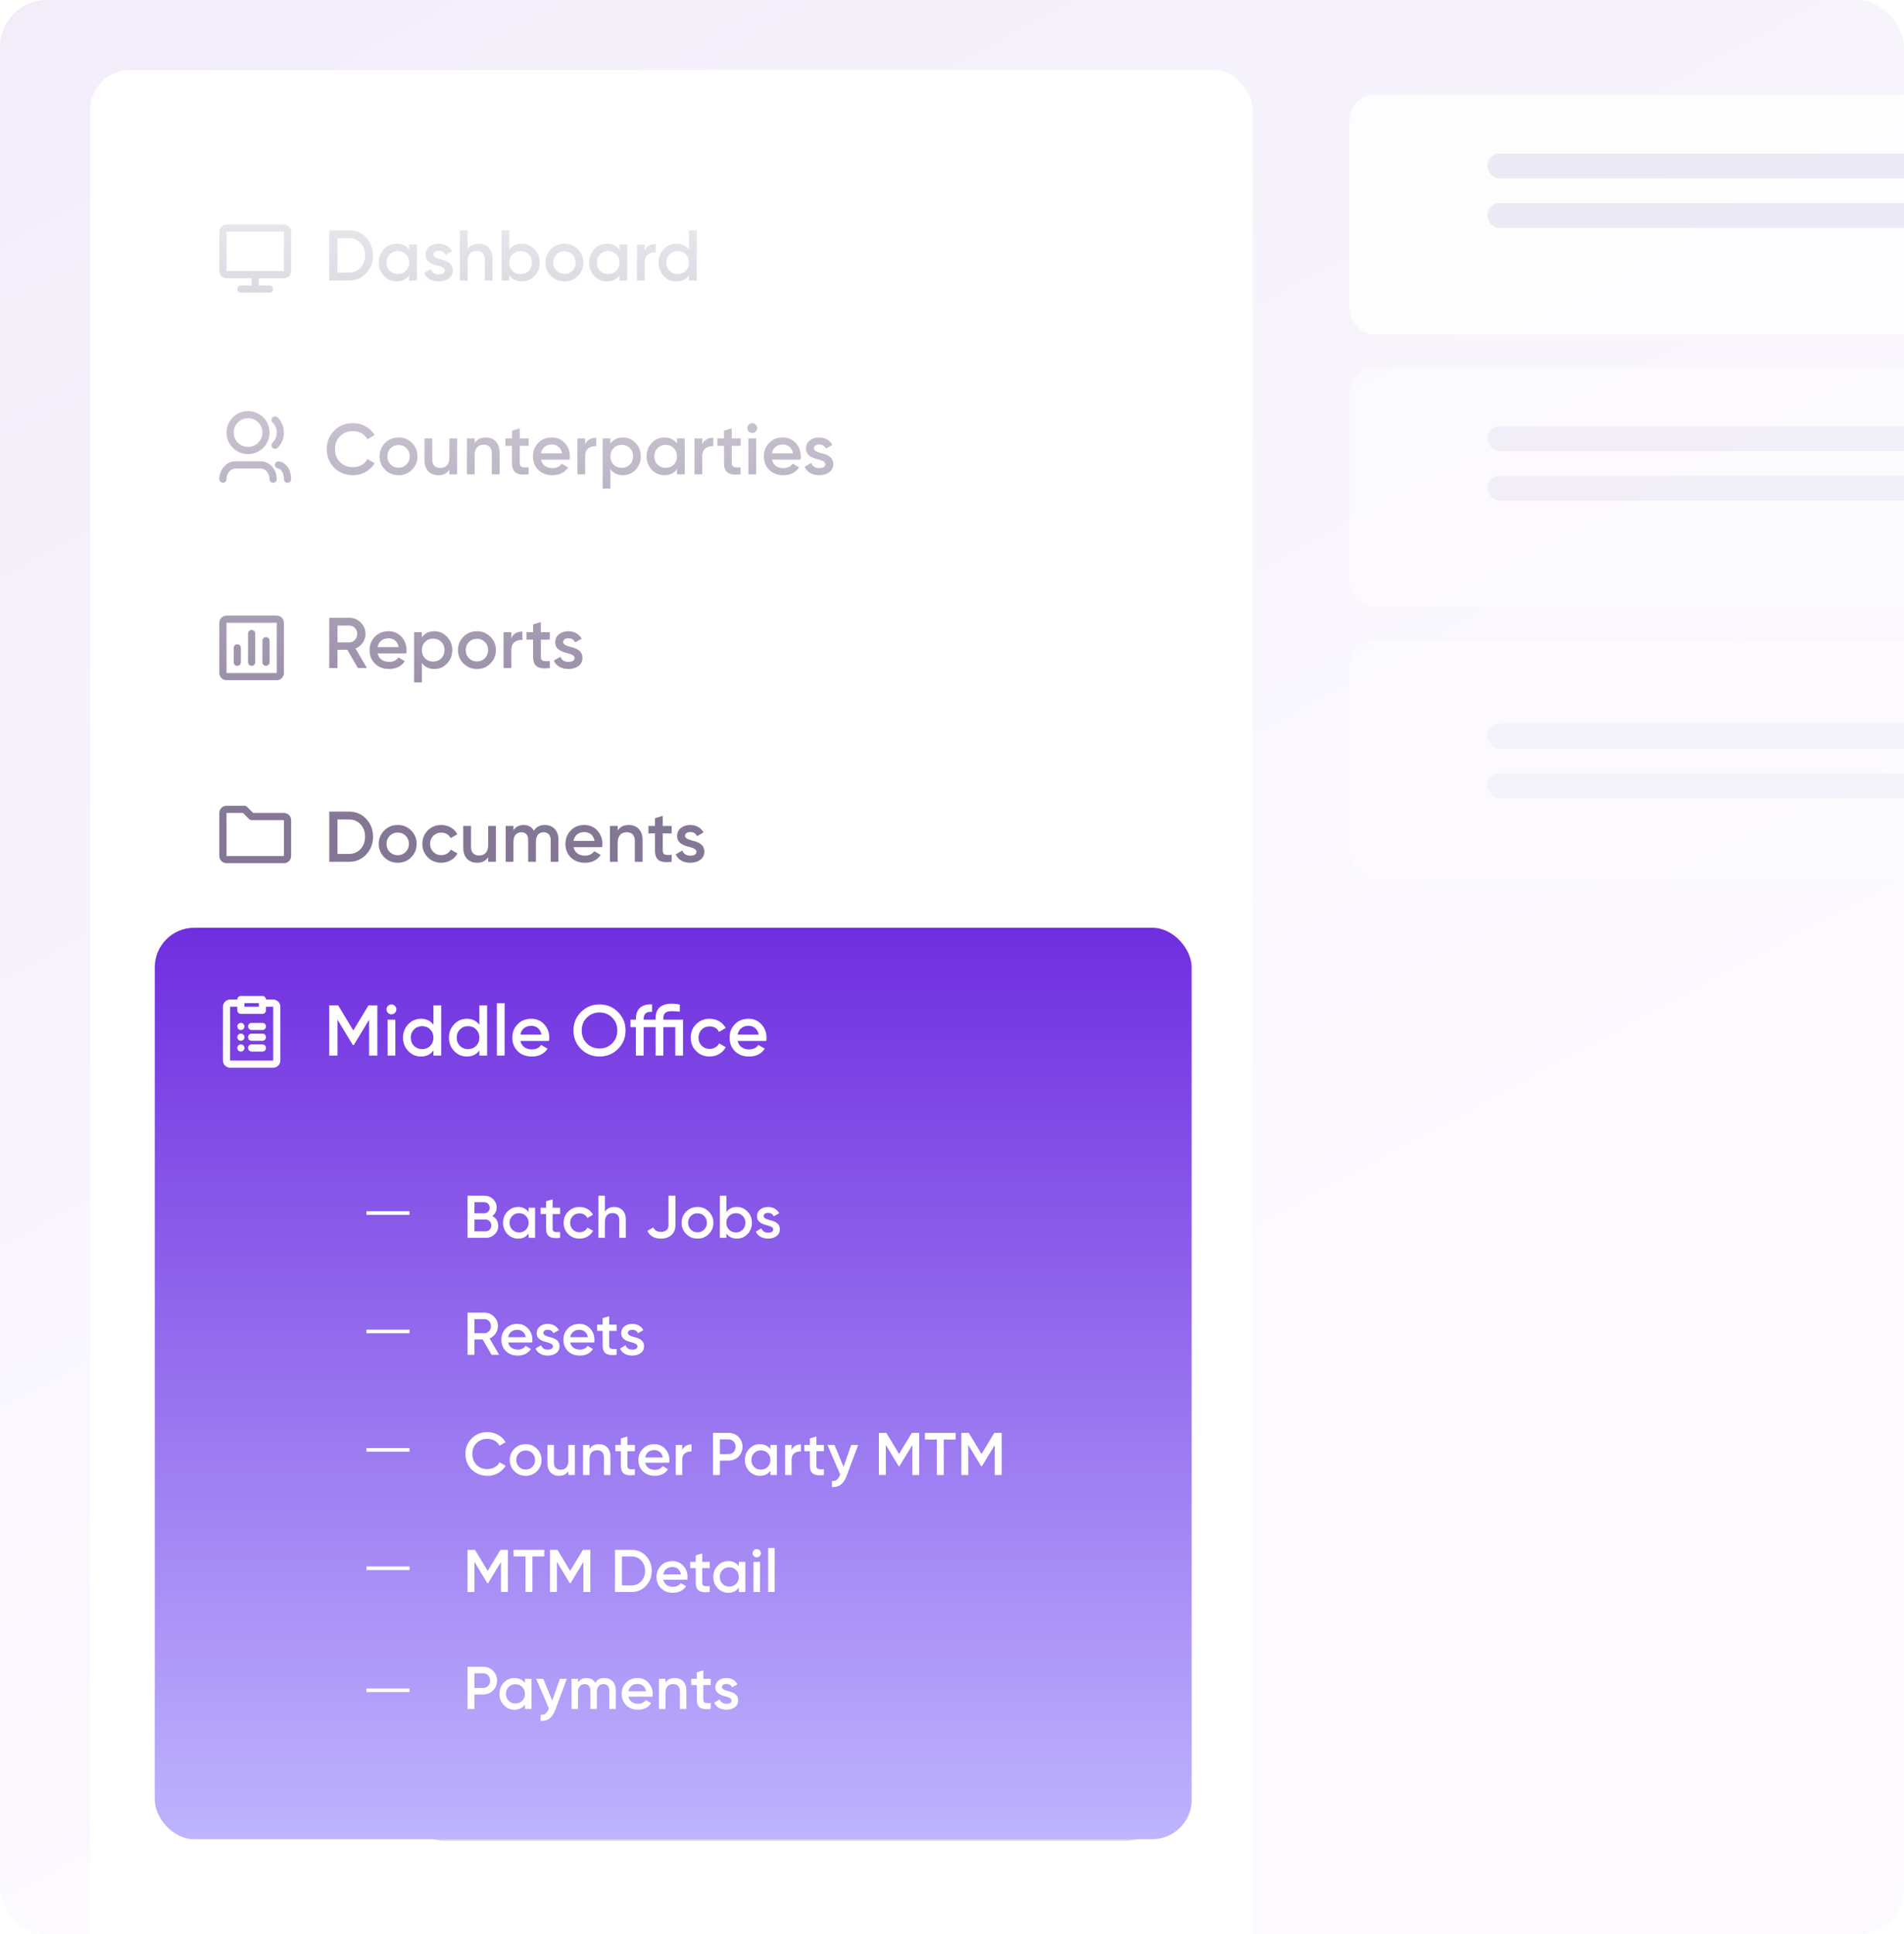 <svg xmlns="http://www.w3.org/2000/svg" width="570" height="579" viewBox="0 0 570 579" fill="none"><g clip-path="url(#clip0_5127_47470)"><rect width="570" height="579" rx="14.047" fill="url(#paint0_linear_5127_47470)"></rect><g opacity="0.2" filter="url(#filter0_f_5127_47470)"><path d="M189 36.954C189 31.456 193.456 27 198.954 27H361.046C366.544 27 371 31.456 371 36.954V585.046C371 590.544 366.544 595 361.046 595H198.954C193.456 595 189 590.544 189 585.046V36.954Z" fill="#3F2258"></path></g><rect x="27" y="21" width="348" height="589" rx="11.815" fill="url(#paint1_linear_5127_47470)"></rect><g opacity="0.2" filter="url(#filter1_f_5127_47470)"><path d="M123 432.954C123 427.456 127.456 423 132.954 423H337.046C342.544 423 347 427.456 347 432.954V541.046C347 546.544 342.544 551 337.046 551H132.954C127.456 551 123 546.544 123 541.046V432.954Z" fill="#3F2258"></path></g><path d="M74.259 125.185C71.886 125.185 69.962 127.109 69.962 129.482C69.962 131.854 71.886 133.778 74.259 133.778C76.631 133.778 78.555 131.854 78.555 129.482C78.555 127.109 76.631 125.185 74.259 125.185ZM67.814 129.482C67.814 125.922 70.699 123.037 74.259 123.037C77.818 123.037 80.703 125.922 80.703 129.482C80.703 133.041 77.818 135.926 74.259 135.926C70.699 135.926 67.814 133.041 67.814 129.482ZM81.593 124.925C82.012 124.505 82.692 124.505 83.112 124.925C85.629 127.441 85.629 131.522 83.112 134.038C82.692 134.458 82.012 134.458 81.593 134.038C81.173 133.619 81.173 132.939 81.593 132.519C83.271 130.842 83.271 128.121 81.593 126.444C81.173 126.024 81.173 125.344 81.593 124.925ZM82.346 138.888C82.49 138.312 83.073 137.962 83.649 138.106C85.075 138.463 85.978 139.375 86.497 140.413C86.999 141.418 87.147 142.539 87.147 143.445C87.147 144.038 86.667 144.519 86.073 144.519C85.48 144.519 84.999 144.038 84.999 143.445C84.999 142.739 84.879 141.98 84.576 141.374C84.289 140.801 83.85 140.371 83.128 140.19C82.552 140.046 82.202 139.463 82.346 138.888ZM70.499 140.222C69.147 140.222 67.814 141.526 67.814 143.445C67.814 144.038 67.333 144.519 66.74 144.519C66.147 144.519 65.666 144.038 65.666 143.445C65.666 140.618 67.7 138.074 70.499 138.074H78.018C80.817 138.074 82.851 140.618 82.851 143.445C82.851 144.038 82.37 144.519 81.777 144.519C81.184 144.519 80.703 144.038 80.703 143.445C80.703 141.526 79.371 140.222 78.018 140.222H70.499Z" fill="#847695"></path><rect x="46.334" y="277.703" width="310.407" height="272.815" rx="11.815" fill="url(#paint2_linear_5127_47470)"></rect><path d="M65.666 69.334C65.666 68.147 66.628 67.186 67.814 67.186H84.999C86.186 67.186 87.147 68.147 87.147 69.334V81.148C87.147 82.335 86.186 83.297 84.999 83.297H77.481V85.445H80.703C81.296 85.445 81.777 85.926 81.777 86.519C81.777 87.112 81.296 87.593 80.703 87.593H72.111C71.517 87.593 71.036 87.112 71.036 86.519C71.036 85.926 71.517 85.445 72.111 85.445H75.333V83.297H67.814C66.628 83.297 65.666 82.335 65.666 81.148V69.334ZM84.999 81.148V69.334H67.814V81.148H84.999Z" fill="#847695"></path><path d="M72.111 308.315C72.704 308.315 73.185 307.834 73.185 307.241C73.185 306.648 72.704 306.167 72.111 306.167C71.517 306.167 71.037 306.648 71.037 307.241C71.037 307.834 71.517 308.315 72.111 308.315Z" fill="#FDFBFF"></path><path d="M74.259 307.241C74.259 306.648 74.74 306.167 75.333 306.167H78.555C79.148 306.167 79.629 306.648 79.629 307.241C79.629 307.834 79.148 308.315 78.555 308.315H75.333C74.74 308.315 74.259 307.834 74.259 307.241Z" fill="#FDFBFF"></path><path d="M75.333 309.389C74.74 309.389 74.259 309.87 74.259 310.463C74.259 311.056 74.74 311.537 75.333 311.537H78.555C79.148 311.537 79.629 311.056 79.629 310.463C79.629 309.87 79.148 309.389 78.555 309.389H75.333Z" fill="#FDFBFF"></path><path d="M75.333 312.611C74.74 312.611 74.259 313.092 74.259 313.685C74.259 314.279 74.74 314.759 75.333 314.759H78.555C79.148 314.759 79.629 314.279 79.629 313.685C79.629 313.092 79.148 312.611 78.555 312.611H75.333Z" fill="#FDFBFF"></path><path d="M73.185 310.463C73.185 311.056 72.704 311.537 72.111 311.537C71.517 311.537 71.037 311.056 71.037 310.463C71.037 309.87 71.517 309.389 72.111 309.389C72.704 309.389 73.185 309.87 73.185 310.463Z" fill="#FDFBFF"></path><path d="M72.111 314.759C72.704 314.759 73.185 314.279 73.185 313.685C73.185 313.092 72.704 312.611 72.111 312.611C71.517 312.611 71.037 313.092 71.037 313.685C71.037 314.279 71.517 314.759 72.111 314.759Z" fill="#FDFBFF"></path><path d="M72.111 298.111C71.517 298.111 71.037 298.592 71.037 299.185H68.888C67.702 299.185 66.74 300.147 66.74 301.334V317.445C66.74 318.631 67.702 319.593 68.888 319.593H81.777C82.964 319.593 83.925 318.631 83.925 317.445V301.334C83.925 300.147 82.964 299.185 81.777 299.185H79.629C79.629 298.592 79.148 298.111 78.555 298.111H72.111ZM79.629 301.334H81.777V317.445H68.888V301.334H71.037V302.408C71.037 303.001 71.517 303.482 72.111 303.482H78.555C79.148 303.482 79.629 303.001 79.629 302.408V301.334ZM73.185 301.334V300.259H77.481V301.334H73.185Z" fill="#FDFBFF"></path><path d="M65.666 243.334C65.666 242.147 66.628 241.186 67.814 241.186H73.184C73.469 241.186 73.743 241.299 73.944 241.5L75.778 243.334H84.999C86.186 243.334 87.147 244.295 87.147 245.482V256.223C87.147 257.409 86.186 258.371 84.999 258.371H67.814C66.628 258.371 65.666 257.409 65.666 256.223V243.334ZM72.74 243.334L67.814 243.334V256.223H84.999V245.482H75.333C75.048 245.482 74.775 245.369 74.573 245.167L72.74 243.334Z" fill="#847695"></path><path d="M65.666 186.408C65.666 185.222 66.628 184.26 67.814 184.26H82.851C84.038 184.26 84.999 185.222 84.999 186.408V201.445C84.999 202.631 84.038 203.593 82.851 203.593H67.814C66.628 203.593 65.666 202.631 65.666 201.445V186.408ZM82.851 186.408H67.814V201.445H82.851V186.408ZM75.333 188.556C75.926 188.556 76.407 189.037 76.407 189.63V198.223C76.407 198.816 75.926 199.297 75.333 199.297C74.74 199.297 74.259 198.816 74.259 198.223V189.63C74.259 189.037 74.74 188.556 75.333 188.556ZM79.629 190.704C80.222 190.704 80.703 191.185 80.703 191.778V198.223C80.703 198.816 80.222 199.297 79.629 199.297C79.036 199.297 78.555 198.816 78.555 198.223V191.778C78.555 191.185 79.036 190.704 79.629 190.704ZM71.036 192.852C71.63 192.852 72.111 193.333 72.111 193.926V198.223C72.111 198.816 71.63 199.297 71.036 199.297C70.443 199.297 69.962 198.816 69.962 198.223V193.926C69.962 193.333 70.443 192.852 71.036 192.852Z" fill="#847695"></path><path d="M98.572 68.926H104.479C106.542 68.926 108.26 69.656 109.614 71.096C110.988 72.535 111.676 74.318 111.676 76.444C111.676 78.55 110.988 80.332 109.614 81.793C108.26 83.233 106.542 83.963 104.479 83.963H98.572V68.926ZM101.042 81.6H104.479C105.897 81.6 107.057 81.106 107.938 80.139C108.84 79.172 109.291 77.927 109.291 76.444C109.291 74.941 108.84 73.716 107.938 72.75C107.057 71.783 105.897 71.289 104.479 71.289H101.042V81.6ZM122.499 74.747V73.222H124.819V83.963H122.499V82.416C121.618 83.641 120.372 84.242 118.74 84.242C117.258 84.242 116.012 83.705 114.959 82.61C113.906 81.514 113.391 80.161 113.391 78.593C113.391 77.003 113.906 75.671 114.959 74.576C116.012 73.48 117.258 72.943 118.74 72.943C120.372 72.943 121.618 73.544 122.499 74.747ZM116.678 81.063C117.322 81.707 118.138 82.03 119.105 82.03C120.072 82.03 120.888 81.707 121.532 81.063C122.177 80.397 122.499 79.581 122.499 78.593C122.499 77.604 122.177 76.788 121.532 76.144C120.888 75.478 120.072 75.156 119.105 75.156C118.138 75.156 117.322 75.478 116.678 76.144C116.033 76.788 115.711 77.604 115.711 78.593C115.711 79.581 116.033 80.397 116.678 81.063ZM129.759 76.187C129.759 76.895 130.661 77.261 131.778 77.583C133.432 77.948 135.58 78.635 135.537 80.934C135.537 81.965 135.129 82.781 134.334 83.361C133.54 83.941 132.551 84.242 131.348 84.242C129.222 84.242 127.654 83.297 126.966 81.729L128.964 80.569C129.329 81.6 130.124 82.115 131.348 82.115C132.573 82.115 133.174 81.707 133.174 80.912C133.174 80.225 132.272 79.817 131.134 79.538C129.523 79.13 127.353 78.485 127.396 76.23C127.396 75.241 127.761 74.447 128.513 73.845C129.265 73.244 130.21 72.943 131.327 72.943C133.11 72.943 134.549 73.781 135.301 75.177L133.346 76.272C132.981 75.456 132.294 75.048 131.327 75.048C130.446 75.048 129.759 75.435 129.759 76.187ZM143.315 72.943C145.786 72.943 147.44 74.618 147.44 77.368V83.963H145.12V77.604C145.12 75.993 144.196 75.112 142.714 75.112C141.081 75.112 139.986 76.122 139.986 78.206V83.963H137.666V68.926H139.986V74.597C140.695 73.501 141.79 72.943 143.315 72.943ZM156.232 72.943C157.714 72.943 158.96 73.48 160.013 74.576C161.065 75.671 161.581 77.003 161.581 78.593C161.581 80.161 161.065 81.514 160.013 82.61C158.96 83.705 157.714 84.242 156.232 84.242C154.599 84.242 153.353 83.641 152.473 82.416V83.963H150.153V68.926H152.473V74.747C153.353 73.544 154.599 72.943 156.232 72.943ZM153.439 81.063C154.084 81.707 154.9 82.03 155.867 82.03C156.833 82.03 157.65 81.707 158.294 81.063C158.939 80.397 159.261 79.581 159.261 78.593C159.261 77.604 158.939 76.788 158.294 76.144C157.65 75.478 156.833 75.156 155.867 75.156C154.9 75.156 154.084 75.478 153.439 76.144C152.795 76.788 152.473 77.604 152.473 78.593C152.473 79.581 152.795 80.397 153.439 81.063ZM168.968 84.242C167.4 84.242 166.046 83.705 164.951 82.61C163.855 81.514 163.297 80.182 163.297 78.593C163.297 77.003 163.855 75.671 164.951 74.576C166.046 73.48 167.4 72.943 168.968 72.943C170.558 72.943 171.889 73.48 172.985 74.576C174.08 75.671 174.639 77.003 174.639 78.593C174.639 80.182 174.08 81.514 172.985 82.61C171.889 83.705 170.558 84.242 168.968 84.242ZM166.583 81.02C167.228 81.664 168.023 81.987 168.968 81.987C169.913 81.987 170.708 81.664 171.352 81.02C171.997 80.376 172.319 79.559 172.319 78.593C172.319 77.626 171.997 76.81 171.352 76.165C170.708 75.521 169.913 75.198 168.968 75.198C168.023 75.198 167.228 75.521 166.583 76.165C165.939 76.81 165.617 77.626 165.617 78.593C165.617 79.559 165.939 80.376 166.583 81.02ZM185.458 74.747V73.222H187.778V83.963H185.458V82.416C184.578 83.641 183.332 84.242 181.699 84.242C180.217 84.242 178.971 83.705 177.918 82.61C176.866 81.514 176.35 80.161 176.35 78.593C176.35 77.003 176.866 75.671 177.918 74.576C178.971 73.48 180.217 72.943 181.699 72.943C183.332 72.943 184.578 73.544 185.458 74.747ZM179.637 81.063C180.281 81.707 181.098 82.03 182.064 82.03C183.031 82.03 183.847 81.707 184.492 81.063C185.136 80.397 185.458 79.581 185.458 78.593C185.458 77.604 185.136 76.788 184.492 76.144C183.847 75.478 183.031 75.156 182.064 75.156C181.098 75.156 180.281 75.478 179.637 76.144C178.992 76.788 178.67 77.604 178.67 78.593C178.67 79.581 178.992 80.397 179.637 81.063ZM193.017 73.222V75.027C193.597 73.695 194.714 73.029 196.325 73.029V75.542C195.445 75.478 194.671 75.692 194.005 76.187C193.339 76.659 193.017 77.454 193.017 78.55V83.963H190.697V73.222H193.017ZM206.258 74.747V68.926H208.578V83.963H206.258V82.416C205.377 83.641 204.131 84.242 202.498 84.242C201.016 84.242 199.77 83.705 198.718 82.61C197.665 81.514 197.149 80.161 197.149 78.593C197.149 77.003 197.665 75.671 198.718 74.576C199.77 73.48 201.016 72.943 202.498 72.943C204.131 72.943 205.377 73.544 206.258 74.747ZM200.436 81.063C201.081 81.707 201.897 82.03 202.863 82.03C203.83 82.03 204.646 81.707 205.291 81.063C205.935 80.397 206.258 79.581 206.258 78.593C206.258 77.604 205.935 76.788 205.291 76.144C204.646 75.478 203.83 75.156 202.863 75.156C201.897 75.156 201.081 75.478 200.436 76.144C199.792 76.788 199.469 77.604 199.469 78.593C199.469 79.581 199.792 80.397 200.436 81.063ZM105.682 142.242C103.427 142.242 101.537 141.49 100.054 140.008C98.572 138.504 97.82 136.657 97.82 134.444C97.82 132.232 98.572 130.384 100.054 128.902C101.537 127.398 103.427 126.647 105.682 126.647C108.411 126.647 110.859 128.021 112.148 130.234L110 131.48C109.205 129.998 107.573 129.053 105.682 129.053C104.071 129.053 102.782 129.568 101.773 130.578C100.785 131.587 100.291 132.876 100.291 134.444C100.291 136.013 100.785 137.301 101.773 138.311C102.782 139.321 104.071 139.836 105.682 139.836C107.573 139.836 109.227 138.891 110 137.409L112.148 138.633C111.525 139.729 110.623 140.61 109.463 141.275C108.325 141.92 107.057 142.242 105.682 142.242ZM119.314 142.242C117.746 142.242 116.392 141.705 115.297 140.61C114.201 139.514 113.643 138.182 113.643 136.593C113.643 135.003 114.201 133.671 115.297 132.575C116.392 131.48 117.746 130.943 119.314 130.943C120.903 130.943 122.235 131.48 123.331 132.575C124.426 133.671 124.985 135.003 124.985 136.593C124.985 138.182 124.426 139.514 123.331 140.61C122.235 141.705 120.903 142.242 119.314 142.242ZM116.929 139.02C117.574 139.664 118.369 139.987 119.314 139.987C120.259 139.987 121.054 139.664 121.698 139.02C122.343 138.375 122.665 137.559 122.665 136.593C122.665 135.626 122.343 134.81 121.698 134.165C121.054 133.521 120.259 133.198 119.314 133.198C118.369 133.198 117.574 133.521 116.929 134.165C116.285 134.81 115.963 135.626 115.963 136.593C115.963 137.559 116.285 138.375 116.929 139.02ZM134.537 136.979V131.222H136.857V141.963H134.537V140.588C133.828 141.684 132.732 142.242 131.207 142.242C128.737 142.242 127.083 140.567 127.083 137.817V131.222H129.403V137.581C129.403 139.192 130.326 140.073 131.809 140.073C133.441 140.073 134.537 139.063 134.537 136.979ZM145.434 130.943C147.904 130.943 149.559 132.618 149.559 135.368V141.963H147.239V135.604C147.239 133.993 146.315 133.113 144.833 133.113C143.2 133.113 142.104 134.122 142.104 136.206V141.963H139.784V131.222H142.104V132.597C142.813 131.501 143.909 130.943 145.434 130.943ZM158.265 131.222V133.456H155.601V138.612C155.601 139.987 156.503 139.965 158.265 139.879V141.963C154.72 142.393 153.281 141.426 153.281 138.612V133.456H151.305V131.222H153.281V128.902L155.601 128.215V131.222H158.265ZM170.519 137.581H161.969C162.313 139.213 163.623 140.115 165.406 140.115C166.631 140.115 167.554 139.664 168.177 138.784L170.089 139.901C169.037 141.469 167.468 142.242 165.385 142.242C163.645 142.242 162.227 141.705 161.153 140.653C160.079 139.578 159.542 138.225 159.542 136.593C159.542 134.981 160.079 133.65 161.131 132.575C162.184 131.48 163.559 130.943 165.213 130.943C166.781 130.943 168.07 131.501 169.079 132.597C170.089 133.693 170.605 135.046 170.605 136.614C170.605 136.85 170.583 137.173 170.519 137.581ZM161.948 135.69H168.263C167.941 133.95 166.717 133.048 165.191 133.048C163.473 133.048 162.27 134.058 161.948 135.69ZM175.181 131.222V133.027C175.761 131.695 176.878 131.029 178.489 131.029V133.542C177.608 133.478 176.835 133.693 176.169 134.187C175.503 134.659 175.181 135.454 175.181 136.55V141.963H172.861V131.222H175.181ZM186.497 130.943C187.979 130.943 189.225 131.501 190.278 132.597C191.331 133.693 191.846 135.024 191.846 136.593C191.846 138.182 191.331 139.514 190.278 140.61C189.225 141.705 187.979 142.242 186.497 142.242C184.865 142.242 183.619 141.641 182.738 140.438V146.259H180.418V131.222H182.738V132.769C183.619 131.544 184.865 130.943 186.497 130.943ZM183.705 139.063C184.349 139.707 185.165 140.03 186.132 140.03C187.099 140.03 187.915 139.707 188.559 139.063C189.204 138.397 189.526 137.581 189.526 136.593C189.526 135.604 189.204 134.788 188.559 134.144C187.915 133.478 187.099 133.155 186.132 133.155C185.165 133.155 184.349 133.478 183.705 134.144C183.06 134.788 182.738 135.604 182.738 136.593C182.738 137.581 183.06 138.397 183.705 139.063ZM202.67 132.747V131.222H204.99V141.963H202.67V140.416C201.79 141.641 200.544 142.242 198.911 142.242C197.429 142.242 196.183 141.705 195.13 140.61C194.078 139.514 193.562 138.161 193.562 136.593C193.562 135.003 194.078 133.671 195.13 132.575C196.183 131.48 197.429 130.943 198.911 130.943C200.544 130.943 201.79 131.544 202.67 132.747ZM196.849 139.063C197.493 139.707 198.31 140.03 199.276 140.03C200.243 140.03 201.059 139.707 201.704 139.063C202.348 138.397 202.67 137.581 202.67 136.593C202.67 135.604 202.348 134.788 201.704 134.144C201.059 133.478 200.243 133.155 199.276 133.155C198.31 133.155 197.493 133.478 196.849 134.144C196.204 134.788 195.882 135.604 195.882 136.593C195.882 137.581 196.204 138.397 196.849 139.063ZM210.229 131.222V133.027C210.809 131.695 211.926 131.029 213.537 131.029V133.542C212.657 133.478 211.883 133.693 211.217 134.187C210.551 134.659 210.229 135.454 210.229 136.55V141.963H207.909V131.222H210.229ZM221.732 131.222V133.456H219.069V138.612C219.069 139.987 219.971 139.965 221.732 139.879V141.963C218.188 142.393 216.749 141.426 216.749 138.612V133.456H214.772V131.222H216.749V128.902L219.069 128.215V131.222H221.732ZM226.243 129.181C225.663 129.761 224.76 129.761 224.159 129.181C223.579 128.58 223.579 127.678 224.159 127.098C224.739 126.496 225.684 126.496 226.264 127.098C226.844 127.678 226.844 128.58 226.243 129.181ZM226.371 141.963H224.051V131.222H226.371V141.963ZM239.656 137.581H231.106C231.45 139.213 232.76 140.115 234.543 140.115C235.767 140.115 236.691 139.664 237.314 138.784L239.226 139.901C238.173 141.469 236.605 142.242 234.521 142.242C232.781 142.242 231.364 141.705 230.29 140.653C229.216 139.578 228.679 138.225 228.679 136.593C228.679 134.981 229.216 133.65 230.268 132.575C231.321 131.48 232.696 130.943 234.35 130.943C235.918 130.943 237.207 131.501 238.216 132.597C239.226 133.693 239.741 135.046 239.741 136.614C239.741 136.85 239.72 137.173 239.656 137.581ZM231.084 135.69H237.4C237.078 133.95 235.853 133.048 234.328 133.048C232.61 133.048 231.407 134.058 231.084 135.69ZM243.662 134.187C243.662 134.895 244.564 135.261 245.681 135.583C247.335 135.948 249.483 136.635 249.44 138.934C249.44 139.965 249.032 140.781 248.237 141.361C247.443 141.941 246.454 142.242 245.251 142.242C243.125 142.242 241.557 141.297 240.869 139.729L242.867 138.569C243.232 139.6 244.027 140.115 245.251 140.115C246.476 140.115 247.077 139.707 247.077 138.913C247.077 138.225 246.175 137.817 245.037 137.538C243.426 137.13 241.256 136.485 241.299 134.23C241.299 133.241 241.664 132.447 242.416 131.845C243.168 131.244 244.113 130.943 245.23 130.943C247.013 130.943 248.452 131.781 249.204 133.177L247.249 134.273C246.884 133.456 246.197 133.048 245.23 133.048C244.349 133.048 243.662 133.435 243.662 134.187ZM109.85 199.963H107.143L103.964 194.485H101.042V199.963H98.572V184.926H104.587C105.94 184.926 107.079 185.398 108.002 186.344C108.948 187.267 109.42 188.406 109.42 189.759C109.42 191.671 108.217 193.411 106.434 194.12L109.85 199.963ZM104.587 187.246H101.042V192.273H104.587C105.897 192.273 106.95 191.155 106.95 189.759C106.95 188.363 105.897 187.246 104.587 187.246ZM121.62 195.581H113.07C113.414 197.213 114.724 198.115 116.507 198.115C117.732 198.115 118.655 197.664 119.278 196.784L121.19 197.901C120.138 199.469 118.569 200.242 116.486 200.242C114.746 200.242 113.328 199.705 112.254 198.653C111.18 197.578 110.643 196.225 110.643 194.593C110.643 192.981 111.18 191.65 112.232 190.575C113.285 189.48 114.66 188.943 116.314 188.943C117.882 188.943 119.171 189.501 120.181 190.597C121.19 191.693 121.706 193.046 121.706 194.614C121.706 194.85 121.684 195.173 121.62 195.581ZM113.049 193.69H119.364C119.042 191.95 117.818 191.048 116.292 191.048C114.574 191.048 113.371 192.058 113.049 193.69ZM130.041 188.943C131.523 188.943 132.769 189.501 133.822 190.597C134.875 191.693 135.39 193.024 135.39 194.593C135.39 196.182 134.875 197.514 133.822 198.61C132.769 199.705 131.523 200.242 130.041 200.242C128.409 200.242 127.163 199.641 126.282 198.438V204.259H123.962V189.222H126.282V190.769C127.163 189.544 128.409 188.943 130.041 188.943ZM127.249 197.063C127.893 197.707 128.709 198.03 129.676 198.03C130.643 198.03 131.459 197.707 132.103 197.063C132.748 196.397 133.07 195.581 133.07 194.593C133.07 193.604 132.748 192.788 132.103 192.144C131.459 191.478 130.643 191.155 129.676 191.155C128.709 191.155 127.893 191.478 127.249 192.144C126.604 192.788 126.282 193.604 126.282 194.593C126.282 195.581 126.604 196.397 127.249 197.063ZM142.777 200.242C141.209 200.242 139.856 199.705 138.76 198.61C137.665 197.514 137.106 196.182 137.106 194.593C137.106 193.003 137.665 191.671 138.76 190.575C139.856 189.48 141.209 188.943 142.777 188.943C144.367 188.943 145.699 189.48 146.794 190.575C147.89 191.671 148.448 193.003 148.448 194.593C148.448 196.182 147.89 197.514 146.794 198.61C145.699 199.705 144.367 200.242 142.777 200.242ZM140.393 197.02C141.037 197.664 141.832 197.987 142.777 197.987C143.722 197.987 144.517 197.664 145.162 197.02C145.806 196.375 146.128 195.559 146.128 194.593C146.128 193.626 145.806 192.81 145.162 192.165C144.517 191.521 143.722 191.198 142.777 191.198C141.832 191.198 141.037 191.521 140.393 192.165C139.748 192.81 139.426 193.626 139.426 194.593C139.426 195.559 139.748 196.375 140.393 197.02ZM153.081 189.222V191.027C153.661 189.695 154.778 189.029 156.389 189.029V191.542C155.508 191.478 154.735 191.693 154.069 192.187C153.403 192.659 153.081 193.454 153.081 194.55V199.963H150.761V189.222H153.081ZM164.584 189.222V191.456H161.92V196.612C161.92 197.987 162.823 197.965 164.584 197.879V199.963C161.04 200.393 159.6 199.426 159.6 196.612V191.456H157.624V189.222H159.6V186.902L161.92 186.215V189.222H164.584ZM168.588 192.187C168.588 192.895 169.49 193.261 170.608 193.583C172.262 193.948 174.41 194.635 174.367 196.934C174.367 197.965 173.959 198.781 173.164 199.361C172.369 199.941 171.381 200.242 170.178 200.242C168.051 200.242 166.483 199.297 165.796 197.729L167.793 196.569C168.159 197.6 168.953 198.115 170.178 198.115C171.402 198.115 172.004 197.707 172.004 196.913C172.004 196.225 171.102 195.817 169.963 195.538C168.352 195.13 166.182 194.485 166.225 192.23C166.225 191.241 166.59 190.447 167.342 189.845C168.094 189.244 169.039 188.943 170.156 188.943C171.939 188.943 173.379 189.781 174.13 191.177L172.176 192.273C171.81 191.456 171.123 191.048 170.156 191.048C169.276 191.048 168.588 191.435 168.588 192.187ZM98.572 242.926H104.479C106.542 242.926 108.26 243.656 109.614 245.095C110.988 246.535 111.676 248.318 111.676 250.444C111.676 252.55 110.988 254.333 109.614 255.793C108.26 257.233 106.542 257.963 104.479 257.963H98.572V242.926ZM101.042 255.6H104.479C105.897 255.6 107.057 255.106 107.938 254.139C108.84 253.173 109.291 251.927 109.291 250.444C109.291 248.941 108.84 247.716 107.938 246.75C107.057 245.783 105.897 245.289 104.479 245.289H101.042V255.6ZM119.062 258.242C117.494 258.242 116.141 257.705 115.045 256.61C113.949 255.514 113.391 254.182 113.391 252.593C113.391 251.003 113.949 249.671 115.045 248.575C116.141 247.48 117.494 246.943 119.062 246.943C120.652 246.943 121.984 247.48 123.079 248.575C124.175 249.671 124.733 251.003 124.733 252.593C124.733 254.182 124.175 255.514 123.079 256.61C121.984 257.705 120.652 258.242 119.062 258.242ZM116.678 255.02C117.322 255.664 118.117 255.987 119.062 255.987C120.007 255.987 120.802 255.664 121.446 255.02C122.091 254.375 122.413 253.559 122.413 252.593C122.413 251.626 122.091 250.81 121.446 250.165C120.802 249.521 120.007 249.198 119.062 249.198C118.117 249.198 117.322 249.521 116.678 250.165C116.033 250.81 115.711 251.626 115.711 252.593C115.711 253.559 116.033 254.375 116.678 255.02ZM132.115 258.242C130.504 258.242 129.151 257.705 128.055 256.61C126.981 255.514 126.444 254.182 126.444 252.593C126.444 250.981 126.981 249.65 128.055 248.575C129.151 247.48 130.504 246.943 132.115 246.943C134.199 246.943 136.047 248.017 136.906 249.714L134.908 250.874C134.414 249.843 133.383 249.22 132.094 249.22C131.149 249.22 130.354 249.542 129.709 250.187C129.087 250.831 128.764 251.626 128.764 252.593C128.764 253.559 129.087 254.354 129.709 254.998C130.354 255.643 131.149 255.965 132.094 255.965C133.361 255.965 134.435 255.321 134.951 254.311L136.949 255.45C136.025 257.168 134.199 258.242 132.115 258.242ZM146.143 252.979V247.222H148.463V257.963H146.143V256.588C145.434 257.684 144.338 258.242 142.813 258.242C140.343 258.242 138.689 256.567 138.689 253.817V247.222H141.009V253.581C141.009 255.192 141.932 256.073 143.414 256.073C145.047 256.073 146.143 255.063 146.143 252.979ZM163.119 246.943C165.547 246.943 167.179 248.64 167.179 251.304V257.963H164.859V251.454C164.859 249.972 164.064 249.113 162.776 249.113C161.336 249.113 160.434 250.058 160.434 251.948V257.963H158.114V251.454C158.114 249.972 157.384 249.113 156.095 249.113C154.698 249.113 153.71 250.079 153.71 251.948V257.963H151.39V247.222H153.71V248.511C154.398 247.458 155.429 246.943 156.782 246.943C158.157 246.943 159.167 247.501 159.833 248.64C160.541 247.501 161.637 246.943 163.119 246.943ZM180.253 253.581H171.703C172.047 255.213 173.357 256.115 175.14 256.115C176.364 256.115 177.288 255.664 177.911 254.784L179.823 255.901C178.77 257.469 177.202 258.242 175.118 258.242C173.378 258.242 171.961 257.705 170.887 256.653C169.813 255.578 169.276 254.225 169.276 252.593C169.276 250.981 169.813 249.65 170.865 248.575C171.918 247.48 173.293 246.943 174.947 246.943C176.515 246.943 177.804 247.501 178.813 248.597C179.823 249.693 180.338 251.046 180.338 252.614C180.338 252.85 180.317 253.173 180.253 253.581ZM171.681 251.69H177.997C177.675 249.95 176.45 249.048 174.925 249.048C173.207 249.048 172.004 250.058 171.681 251.69ZM188.244 246.943C190.715 246.943 192.369 248.618 192.369 251.368V257.963H190.049V251.604C190.049 249.993 189.125 249.113 187.643 249.113C186.01 249.113 184.915 250.122 184.915 252.206V257.963H182.595V247.222H184.915V248.597C185.624 247.501 186.719 246.943 188.244 246.943ZM201.075 247.222V249.456H198.411V254.612C198.411 255.987 199.313 255.965 201.075 255.879V257.963C197.531 258.393 196.091 257.426 196.091 254.612V249.456H194.115V247.222H196.091V244.902L198.411 244.215V247.222H201.075ZM205.079 250.187C205.079 250.895 205.981 251.261 207.098 251.583C208.752 251.948 210.901 252.635 210.858 254.934C210.858 255.965 210.449 256.781 209.655 257.361C208.86 257.941 207.872 258.242 206.669 258.242C204.542 258.242 202.974 257.297 202.286 255.729L204.284 254.569C204.649 255.6 205.444 256.115 206.669 256.115C207.893 256.115 208.495 255.707 208.495 254.913C208.495 254.225 207.592 253.817 206.454 253.538C204.843 253.13 202.673 252.485 202.716 250.23C202.716 249.241 203.081 248.447 203.833 247.845C204.585 247.244 205.53 246.943 206.647 246.943C208.43 246.943 209.869 247.781 210.621 249.177L208.666 250.273C208.301 249.456 207.614 249.048 206.647 249.048C205.766 249.048 205.079 249.435 205.079 250.187Z" fill="#847695"></path><path d="M110.322 300.926H112.965V315.963H110.494V305.244L105.919 312.805H105.618L101.042 305.222V315.963H98.572V300.926H101.236L105.768 308.444L110.322 300.926ZM118.218 303.181C117.638 303.761 116.736 303.761 116.135 303.181C115.555 302.58 115.555 301.678 116.135 301.098C116.715 300.496 117.66 300.496 118.24 301.098C118.82 301.678 118.82 302.58 118.218 303.181ZM118.347 315.963H116.027V305.222H118.347V315.963ZM129.762 306.747V300.926H132.082V315.963H129.762V314.416C128.882 315.641 127.636 316.242 126.003 316.242C124.521 316.242 123.275 315.705 122.223 314.61C121.17 313.514 120.654 312.161 120.654 310.593C120.654 309.003 121.17 307.671 122.223 306.575C123.275 305.48 124.521 304.943 126.003 304.943C127.636 304.943 128.882 305.544 129.762 306.747ZM123.941 313.063C124.585 313.707 125.402 314.03 126.368 314.03C127.335 314.03 128.151 313.707 128.796 313.063C129.44 312.397 129.762 311.581 129.762 310.593C129.762 309.604 129.44 308.788 128.796 308.144C128.151 307.478 127.335 307.155 126.368 307.155C125.402 307.155 124.585 307.478 123.941 308.144C123.297 308.788 122.974 309.604 122.974 310.593C122.974 311.581 123.297 312.397 123.941 313.063ZM143.508 306.747V300.926H145.828V315.963H143.508V314.416C142.627 315.641 141.381 316.242 139.749 316.242C138.267 316.242 137.021 315.705 135.968 314.61C134.916 313.514 134.4 312.161 134.4 310.593C134.4 309.003 134.916 307.671 135.968 306.575C137.021 305.48 138.267 304.943 139.749 304.943C141.381 304.943 142.627 305.544 143.508 306.747ZM137.687 313.063C138.331 313.707 139.147 314.03 140.114 314.03C141.081 314.03 141.897 313.707 142.541 313.063C143.186 312.397 143.508 311.581 143.508 310.593C143.508 309.604 143.186 308.788 142.541 308.144C141.897 307.478 141.081 307.155 140.114 307.155C139.147 307.155 138.331 307.478 137.687 308.144C137.042 308.788 136.72 309.604 136.72 310.593C136.72 311.581 137.042 312.397 137.687 313.063ZM151.067 315.963H148.747V300.281H151.067V315.963ZM164.351 311.581H155.802C156.145 313.213 157.456 314.115 159.239 314.115C160.463 314.115 161.387 313.664 162.01 312.784L163.922 313.901C162.869 315.469 161.301 316.242 159.217 316.242C157.477 316.242 156.059 315.705 154.985 314.653C153.911 313.578 153.374 312.225 153.374 310.593C153.374 308.981 153.911 307.65 154.964 306.575C156.016 305.48 157.391 304.943 159.045 304.943C160.613 304.943 161.902 305.501 162.912 306.597C163.922 307.693 164.437 309.046 164.437 310.614C164.437 310.85 164.416 311.173 164.351 311.581ZM155.78 309.69H162.096C161.773 307.95 160.549 307.048 159.024 307.048C157.305 307.048 156.102 308.058 155.78 309.69ZM184.996 313.987C183.492 315.49 181.644 316.242 179.475 316.242C177.305 316.242 175.458 315.49 173.933 313.987C172.429 312.461 171.677 310.614 171.677 308.444C171.677 306.275 172.429 304.427 173.933 302.924C175.458 301.398 177.305 300.647 179.475 300.647C181.644 300.647 183.492 301.398 184.996 302.924C186.521 304.427 187.273 306.275 187.273 308.444C187.273 310.614 186.521 312.461 184.996 313.987ZM175.673 312.311C176.704 313.321 177.971 313.836 179.475 313.836C180.979 313.836 182.246 313.321 183.256 312.311C184.287 311.28 184.802 309.991 184.802 308.444C184.802 306.898 184.287 305.609 183.256 304.599C182.246 303.568 180.979 303.053 179.475 303.053C177.971 303.053 176.704 303.568 175.673 304.599C174.663 305.609 174.147 306.898 174.147 308.444C174.147 309.991 174.663 311.28 175.673 312.311ZM198.591 305.222H204.477V315.963H202.157V307.456H198.591V315.963H196.271V307.456H192.684V315.963H190.364V307.456H188.731V305.222H190.364V305.007C190.364 302.064 192.039 300.453 195.219 300.647V302.881C193.522 302.73 192.684 303.439 192.684 305.007V305.222H196.271V304.793C196.271 301.893 197.882 300.432 201.126 300.432C201.878 300.432 202.673 300.518 203.51 300.711V302.838C202.759 302.73 201.964 302.666 201.126 302.666C199.407 302.666 198.591 303.224 198.591 304.793V305.222ZM212.454 316.242C210.843 316.242 209.49 315.705 208.394 314.61C207.32 313.514 206.783 312.182 206.783 310.593C206.783 308.981 207.32 307.65 208.394 306.575C209.49 305.48 210.843 304.943 212.454 304.943C214.538 304.943 216.386 306.017 217.245 307.714L215.247 308.874C214.753 307.843 213.722 307.22 212.433 307.22C211.488 307.22 210.693 307.542 210.049 308.187C209.426 308.831 209.103 309.626 209.103 310.593C209.103 311.559 209.426 312.354 210.049 312.998C210.693 313.643 211.488 313.965 212.433 313.965C213.7 313.965 214.774 313.321 215.29 312.311L217.288 313.45C216.364 315.168 214.538 316.242 212.454 316.242ZM229.387 311.581H220.838C221.181 313.213 222.492 314.115 224.275 314.115C225.499 314.115 226.423 313.664 227.046 312.784L228.958 313.901C227.905 315.469 226.337 316.242 224.253 316.242C222.513 316.242 221.095 315.705 220.021 314.653C218.947 313.578 218.41 312.225 218.41 310.593C218.41 308.981 218.947 307.65 220 306.575C221.052 305.48 222.427 304.943 224.081 304.943C225.649 304.943 226.938 305.501 227.948 306.597C228.958 307.693 229.473 309.046 229.473 310.614C229.473 310.85 229.452 311.173 229.387 311.581ZM220.816 309.69H227.132C226.809 307.95 225.585 307.048 224.06 307.048C222.341 307.048 221.138 308.058 220.816 309.69Z" fill="white"></path><rect x="40.963" y="26.371" width="265.296" height="220.185" fill="url(#paint3_linear_5127_47470)"></rect><path d="M147.391 363.977C148.49 364.553 149.157 365.599 149.157 366.915C149.157 367.942 148.797 368.807 148.058 369.492C147.319 370.177 146.436 370.52 145.372 370.52H139.965V357.902H144.976C146.003 357.902 146.886 358.245 147.589 358.912C148.31 359.579 148.671 360.408 148.671 361.399C148.671 362.499 148.238 363.346 147.391 363.977ZM144.976 359.849H142.038V363.166H144.976C145.895 363.166 146.598 362.445 146.598 361.507C146.598 360.57 145.895 359.849 144.976 359.849ZM142.038 368.573H145.372C146.327 368.573 147.084 367.798 147.084 366.807C147.084 365.815 146.327 365.04 145.372 365.04H142.038V368.573ZM158.246 362.787V361.507H160.192V370.52H158.246V369.222C157.507 370.249 156.461 370.754 155.091 370.754C153.848 370.754 152.802 370.303 151.919 369.384C151.036 368.465 150.603 367.329 150.603 366.013C150.603 364.68 151.036 363.562 151.919 362.643C152.802 361.724 153.848 361.273 155.091 361.273C156.461 361.273 157.507 361.778 158.246 362.787ZM153.361 368.086C153.902 368.627 154.587 368.897 155.398 368.897C156.209 368.897 156.894 368.627 157.435 368.086C157.975 367.527 158.246 366.843 158.246 366.013C158.246 365.184 157.975 364.499 157.435 363.959C156.894 363.4 156.209 363.13 155.398 363.13C154.587 363.13 153.902 363.4 153.361 363.959C152.82 364.499 152.55 365.184 152.55 366.013C152.55 366.843 152.82 367.527 153.361 368.086ZM167.67 361.507V363.382H165.435V367.708C165.435 368.861 166.192 368.843 167.67 368.771V370.52C164.696 370.88 163.489 370.069 163.489 367.708V363.382H161.83V361.507H163.489V359.561L165.435 358.984V361.507H167.67ZM173.5 370.754C172.148 370.754 171.013 370.303 170.094 369.384C169.192 368.465 168.742 367.347 168.742 366.013C168.742 364.662 169.192 363.544 170.094 362.643C171.013 361.724 172.148 361.273 173.5 361.273C175.249 361.273 176.799 362.174 177.52 363.598L175.843 364.571C175.429 363.706 174.564 363.184 173.482 363.184C172.689 363.184 172.022 363.454 171.482 363.995C170.959 364.535 170.688 365.202 170.688 366.013C170.688 366.825 170.959 367.491 171.482 368.032C172.022 368.573 172.689 368.843 173.482 368.843C174.546 368.843 175.447 368.303 175.88 367.455L177.556 368.411C176.781 369.853 175.249 370.754 173.5 370.754ZM183.883 361.273C185.956 361.273 187.344 362.679 187.344 364.986V370.52H185.397V365.184C185.397 363.832 184.622 363.093 183.379 363.093C182.009 363.093 181.09 363.941 181.09 365.689V370.52H179.143V357.902H181.09V362.661C181.684 361.742 182.604 361.273 183.883 361.273ZM197.858 370.754C195.893 370.754 194.541 369.979 193.802 368.447L195.586 367.401C196.001 368.285 196.758 368.735 197.876 368.735C199.318 368.735 200.129 367.996 200.129 366.698V357.902H202.201V366.698C202.201 367.996 201.787 369.005 200.976 369.708C200.165 370.411 199.119 370.754 197.858 370.754ZM208.809 370.754C207.493 370.754 206.358 370.303 205.438 369.384C204.519 368.465 204.051 367.347 204.051 366.013C204.051 364.68 204.519 363.562 205.438 362.643C206.358 361.724 207.493 361.273 208.809 361.273C210.143 361.273 211.26 361.724 212.18 362.643C213.099 363.562 213.567 364.68 213.567 366.013C213.567 367.347 213.099 368.465 212.18 369.384C211.26 370.303 210.143 370.754 208.809 370.754ZM206.808 368.05C207.349 368.591 208.016 368.861 208.809 368.861C209.602 368.861 210.269 368.591 210.81 368.05C211.35 367.509 211.621 366.825 211.621 366.013C211.621 365.202 211.35 364.517 210.81 363.977C210.269 363.436 209.602 363.166 208.809 363.166C208.016 363.166 207.349 363.436 206.808 363.977C206.268 364.517 205.997 365.202 205.997 366.013C205.997 366.825 206.268 367.509 206.808 368.05ZM220.609 361.273C221.852 361.273 222.898 361.724 223.781 362.643C224.664 363.562 225.097 364.68 225.097 366.013C225.097 367.329 224.664 368.465 223.781 369.384C222.898 370.303 221.852 370.754 220.609 370.754C219.239 370.754 218.194 370.249 217.455 369.222V370.52H215.508V357.902H217.455V362.787C218.194 361.778 219.239 361.273 220.609 361.273ZM218.266 368.086C218.806 368.627 219.491 368.897 220.302 368.897C221.113 368.897 221.798 368.627 222.339 368.086C222.88 367.527 223.15 366.843 223.15 366.013C223.15 365.184 222.88 364.499 222.339 363.959C221.798 363.4 221.113 363.13 220.302 363.13C219.491 363.13 218.806 363.4 218.266 363.959C217.725 364.499 217.455 365.184 217.455 366.013C217.455 366.843 217.725 367.527 218.266 368.086ZM228.614 363.995C228.614 364.59 229.371 364.896 230.308 365.166C231.696 365.473 233.498 366.049 233.462 367.978C233.462 368.843 233.12 369.528 232.453 370.015C231.786 370.502 230.957 370.754 229.948 370.754C228.163 370.754 226.847 369.961 226.271 368.645L227.947 367.672C228.253 368.537 228.92 368.969 229.948 368.969C230.975 368.969 231.48 368.627 231.48 367.96C231.48 367.383 230.723 367.041 229.767 366.807C228.415 366.464 226.595 365.923 226.631 364.031C226.631 363.202 226.937 362.535 227.568 362.03C228.199 361.525 228.992 361.273 229.929 361.273C231.426 361.273 232.633 361.976 233.264 363.148L231.624 364.067C231.317 363.382 230.741 363.039 229.929 363.039C229.19 363.039 228.614 363.364 228.614 363.995ZM149.428 405.52H147.157L144.489 400.923H142.038V405.52H139.965V392.902H145.012C146.147 392.902 147.102 393.299 147.878 394.092C148.671 394.867 149.067 395.822 149.067 396.958C149.067 398.562 148.058 400.022 146.562 400.617L149.428 405.52ZM145.012 394.849H142.038V399.067H145.012C146.111 399.067 146.994 398.13 146.994 396.958C146.994 395.786 146.111 394.849 145.012 394.849ZM159.303 401.843H152.13C152.418 403.212 153.518 403.969 155.014 403.969C156.041 403.969 156.816 403.591 157.339 402.852L158.943 403.789C158.06 405.105 156.744 405.754 154.996 405.754C153.536 405.754 152.346 405.303 151.445 404.42C150.544 403.519 150.093 402.383 150.093 401.013C150.093 399.662 150.544 398.544 151.427 397.643C152.31 396.724 153.464 396.273 154.851 396.273C156.167 396.273 157.249 396.742 158.096 397.661C158.943 398.58 159.376 399.716 159.376 401.031C159.376 401.23 159.357 401.5 159.303 401.843ZM152.112 400.256H157.411C157.14 398.796 156.113 398.039 154.833 398.039C153.391 398.039 152.382 398.887 152.112 400.256ZM162.665 398.995C162.665 399.59 163.422 399.896 164.359 400.166C165.747 400.473 167.55 401.049 167.514 402.978C167.514 403.843 167.171 404.528 166.504 405.015C165.837 405.502 165.008 405.754 163.999 405.754C162.214 405.754 160.899 404.961 160.322 403.645L161.998 402.672C162.304 403.537 162.971 403.969 163.999 403.969C165.026 403.969 165.531 403.627 165.531 402.96C165.531 402.383 164.774 402.041 163.819 401.807C162.467 401.464 160.646 400.923 160.682 399.031C160.682 398.202 160.989 397.535 161.62 397.03C162.25 396.525 163.043 396.273 163.981 396.273C165.477 396.273 166.684 396.976 167.315 398.148L165.675 399.067C165.369 398.382 164.792 398.039 163.981 398.039C163.242 398.039 162.665 398.364 162.665 398.995ZM177.882 401.843H170.708C170.997 403.212 172.096 403.969 173.592 403.969C174.619 403.969 175.395 403.591 175.917 402.852L177.521 403.789C176.638 405.105 175.322 405.754 173.574 405.754C172.114 405.754 170.924 405.303 170.023 404.42C169.122 403.519 168.671 402.383 168.671 401.013C168.671 399.662 169.122 398.544 170.005 397.643C170.888 396.724 172.042 396.273 173.43 396.273C174.746 396.273 175.827 396.742 176.674 397.661C177.521 398.58 177.954 399.716 177.954 401.031C177.954 401.23 177.936 401.5 177.882 401.843ZM170.69 400.256H175.989C175.719 398.796 174.692 398.039 173.412 398.039C171.97 398.039 170.961 398.887 170.69 400.256ZM184.594 396.507V398.382H182.359V402.708C182.359 403.861 183.116 403.843 184.594 403.771V405.52C181.62 405.88 180.413 405.069 180.413 402.708V398.382H178.754V396.507H180.413V394.561L182.359 393.984V396.507H184.594ZM187.954 398.995C187.954 399.59 188.711 399.896 189.648 400.166C191.036 400.473 192.839 401.049 192.803 402.978C192.803 403.843 192.46 404.528 191.793 405.015C191.126 405.502 190.297 405.754 189.288 405.754C187.503 405.754 186.188 404.961 185.611 403.645L187.287 402.672C187.594 403.537 188.26 403.969 189.288 403.969C190.315 403.969 190.82 403.627 190.82 402.96C190.82 402.383 190.063 402.041 189.108 401.807C187.756 401.464 185.935 400.923 185.971 399.031C185.971 398.202 186.278 397.535 186.909 397.03C187.539 396.525 188.333 396.273 189.27 396.273C190.766 396.273 191.973 396.976 192.604 398.148L190.964 399.067C190.658 398.382 190.081 398.039 189.27 398.039C188.531 398.039 187.954 398.364 187.954 398.995ZM145.931 441.754C144.038 441.754 142.452 441.123 141.209 439.879C139.965 438.618 139.334 437.068 139.334 435.211C139.334 433.354 139.965 431.804 141.209 430.561C142.452 429.299 144.038 428.668 145.931 428.668C148.22 428.668 150.275 429.822 151.356 431.678L149.554 432.724C148.887 431.48 147.517 430.687 145.931 430.687C144.579 430.687 143.498 431.119 142.65 431.967C141.821 432.814 141.407 433.895 141.407 435.211C141.407 436.527 141.821 437.608 142.65 438.455C143.498 439.303 144.579 439.735 145.931 439.735C147.517 439.735 148.905 438.942 149.554 437.698L151.356 438.726C150.834 439.645 150.076 440.384 149.103 440.943C148.148 441.483 147.084 441.754 145.931 441.754ZM157.368 441.754C156.053 441.754 154.917 441.303 153.998 440.384C153.079 439.465 152.61 438.347 152.61 437.013C152.61 435.68 153.079 434.562 153.998 433.643C154.917 432.724 156.053 432.273 157.368 432.273C158.702 432.273 159.82 432.724 160.739 433.643C161.658 434.562 162.127 435.68 162.127 437.013C162.127 438.347 161.658 439.465 160.739 440.384C159.82 441.303 158.702 441.754 157.368 441.754ZM155.368 439.05C155.909 439.591 156.575 439.861 157.368 439.861C158.162 439.861 158.828 439.591 159.369 439.05C159.91 438.509 160.18 437.825 160.18 437.013C160.18 436.202 159.91 435.517 159.369 434.977C158.828 434.436 158.162 434.166 157.368 434.166C156.575 434.166 155.909 434.436 155.368 434.977C154.827 435.517 154.557 436.202 154.557 437.013C154.557 437.825 154.827 438.509 155.368 439.05ZM170.142 437.338V432.507H172.088V441.52H170.142V440.366C169.547 441.285 168.628 441.754 167.348 441.754C165.275 441.754 163.887 440.348 163.887 438.041V432.507H165.834V437.843C165.834 439.194 166.609 439.933 167.852 439.933C169.222 439.933 170.142 439.086 170.142 437.338ZM179.285 432.273C181.358 432.273 182.746 433.679 182.746 435.986V441.52H180.799V436.184C180.799 434.832 180.024 434.093 178.78 434.093C177.411 434.093 176.491 434.941 176.491 436.689V441.52H174.545V432.507H176.491V433.661C177.086 432.742 178.005 432.273 179.285 432.273ZM190.051 432.507V434.382H187.816V438.708C187.816 439.861 188.573 439.843 190.051 439.771V441.52C187.077 441.88 185.869 441.069 185.869 438.708V434.382H184.211V432.507H185.869V430.561L187.816 429.984V432.507H190.051ZM200.333 437.843H193.159C193.447 439.212 194.547 439.969 196.043 439.969C197.07 439.969 197.845 439.591 198.368 438.852L199.972 439.789C199.089 441.105 197.773 441.754 196.025 441.754C194.565 441.754 193.375 441.303 192.474 440.42C191.573 439.519 191.122 438.383 191.122 437.013C191.122 435.662 191.573 434.544 192.456 433.643C193.339 432.724 194.493 432.273 195.881 432.273C197.197 432.273 198.278 432.742 199.125 433.661C199.972 434.58 200.405 435.716 200.405 437.031C200.405 437.23 200.387 437.5 200.333 437.843ZM193.141 436.256H198.44C198.17 434.796 197.142 434.039 195.863 434.039C194.421 434.039 193.411 434.887 193.141 436.256ZM204.245 432.507V434.021C204.731 432.904 205.669 432.345 207.02 432.345V434.454C206.281 434.4 205.633 434.58 205.074 434.995C204.515 435.391 204.245 436.058 204.245 436.977V441.52H202.298V432.507H204.245ZM213.451 428.902H218.102C219.291 428.902 220.283 429.299 221.076 430.092C221.887 430.885 222.283 431.876 222.283 433.048C222.283 434.22 221.887 435.193 221.076 436.004C220.283 436.797 219.291 437.194 218.102 437.194H215.524V441.52H213.451V428.902ZM215.524 435.247H218.102C219.327 435.247 220.211 434.328 220.211 433.048C220.211 431.768 219.327 430.849 218.102 430.849H215.524V435.247ZM230.641 433.787V432.507H232.588V441.52H230.641V440.222C229.902 441.249 228.857 441.754 227.487 441.754C226.243 441.754 225.198 441.303 224.314 440.384C223.431 439.465 222.999 438.329 222.999 437.013C222.999 435.68 223.431 434.562 224.314 433.643C225.198 432.724 226.243 432.273 227.487 432.273C228.857 432.273 229.902 432.778 230.641 433.787ZM225.756 439.086C226.297 439.627 226.982 439.897 227.793 439.897C228.604 439.897 229.289 439.627 229.83 439.086C230.371 438.527 230.641 437.843 230.641 437.013C230.641 436.184 230.371 435.499 229.83 434.959C229.289 434.4 228.604 434.13 227.793 434.13C226.982 434.13 226.297 434.4 225.756 434.959C225.216 435.499 224.945 436.184 224.945 437.013C224.945 437.843 225.216 438.527 225.756 439.086ZM236.983 432.507V434.021C237.47 432.904 238.407 432.345 239.759 432.345V434.454C239.02 434.4 238.371 434.58 237.813 434.995C237.254 435.391 236.983 436.058 236.983 436.977V441.52H235.037V432.507H236.983ZM246.635 432.507V434.382H244.4V438.708C244.4 439.861 245.157 439.843 246.635 439.771V441.52C243.661 441.88 242.454 441.069 242.454 438.708V434.382H240.796V432.507H242.454V430.561L244.4 429.984V432.507H246.635ZM252.524 439.05L254.831 432.507H256.904L253.444 441.808C252.578 444.133 251.118 445.251 249.046 445.124V443.304C250.271 443.376 250.956 442.781 251.443 441.538L251.533 441.357L247.712 432.507H249.839L252.524 439.05ZM272.974 428.902H275.19V441.52H273.118V432.525L269.279 438.87H269.026L265.187 432.507V441.52H263.114V428.902H265.349L269.152 435.211L272.974 428.902ZM276.895 428.902H286.088V430.885H282.537V441.52H280.464V430.885H276.895V428.902ZM297.66 428.902H299.877V441.52H297.804V432.525L293.965 438.87H293.712L289.873 432.507V441.52H287.801V428.902H290.036L293.839 435.211L297.66 428.902ZM149.824 463.902H152.041V476.52H149.968V467.525L146.129 473.87H145.877L142.038 467.507V476.52H139.965V463.902H142.2L146.003 470.211L149.824 463.902ZM153.746 463.902H162.938V465.885H159.387V476.52H157.315V465.885H153.746V463.902ZM174.51 463.902H176.727V476.52H174.655V467.525L170.815 473.87H170.563L166.724 467.507V476.52H164.651V463.902H166.886L170.689 470.211L174.51 463.902ZM184.11 463.902H189.066C190.797 463.902 192.239 464.515 193.374 465.723C194.528 466.931 195.105 468.427 195.105 470.211C195.105 471.977 194.528 473.473 193.374 474.699C192.239 475.907 190.797 476.52 189.066 476.52H184.11V463.902ZM186.183 474.537H189.066C190.256 474.537 191.229 474.122 191.968 473.311C192.725 472.5 193.104 471.455 193.104 470.211C193.104 468.949 192.725 467.922 191.968 467.111C191.229 466.3 190.256 465.885 189.066 465.885H186.183V474.537ZM205.754 472.843H198.58C198.869 474.212 199.968 474.969 201.464 474.969C202.492 474.969 203.267 474.591 203.79 473.852L205.394 474.789C204.51 476.105 203.195 476.754 201.446 476.754C199.986 476.754 198.797 476.303 197.896 475.42C196.994 474.519 196.544 473.383 196.544 472.013C196.544 470.662 196.994 469.544 197.878 468.643C198.761 467.724 199.914 467.273 201.302 467.273C202.618 467.273 203.699 467.742 204.547 468.661C205.394 469.58 205.826 470.716 205.826 472.031C205.826 472.23 205.808 472.5 205.754 472.843ZM198.562 471.256H203.862C203.591 469.796 202.564 469.039 201.284 469.039C199.842 469.039 198.833 469.887 198.562 471.256ZM212.467 467.507V469.382H210.232V473.708C210.232 474.861 210.989 474.843 212.467 474.771V476.52C209.493 476.88 208.285 476.069 208.285 473.708V469.382H206.627V467.507H208.285V465.561L210.232 464.984V467.507H212.467ZM221.18 468.787V467.507H223.127V476.52H221.18V475.222C220.441 476.249 219.396 476.754 218.026 476.754C216.782 476.754 215.737 476.303 214.854 475.384C213.971 474.465 213.538 473.329 213.538 472.013C213.538 470.68 213.971 469.562 214.854 468.643C215.737 467.724 216.782 467.273 218.026 467.273C219.396 467.273 220.441 467.778 221.18 468.787ZM216.296 474.086C216.836 474.627 217.521 474.897 218.333 474.897C219.144 474.897 219.829 474.627 220.369 474.086C220.91 473.527 221.18 472.843 221.18 472.013C221.18 471.184 220.91 470.499 220.369 469.959C219.829 469.4 219.144 469.13 218.333 469.13C217.521 469.13 216.836 469.4 216.296 469.959C215.755 470.499 215.485 471.184 215.485 472.013C215.485 472.843 215.755 473.527 216.296 474.086ZM227.415 465.795C226.928 466.282 226.171 466.282 225.666 465.795C225.18 465.29 225.18 464.533 225.666 464.047C226.153 463.542 226.946 463.542 227.433 464.047C227.919 464.533 227.919 465.29 227.415 465.795ZM227.523 476.52H225.576V467.507H227.523V476.52ZM231.91 476.52H229.963V463.362H231.91V476.52ZM139.965 498.902H144.615C145.805 498.902 146.796 499.299 147.589 500.092C148.4 500.885 148.797 501.876 148.797 503.048C148.797 504.22 148.4 505.193 147.589 506.004C146.796 506.797 145.805 507.194 144.615 507.194H142.038V511.52H139.965V498.902ZM142.038 505.247H144.615C145.841 505.247 146.724 504.328 146.724 503.048C146.724 501.768 145.841 500.849 144.615 500.849H142.038V505.247ZM157.154 503.787V502.507H159.101V511.52H157.154V510.222C156.415 511.249 155.37 511.754 154 511.754C152.756 511.754 151.711 511.303 150.828 510.384C149.945 509.465 149.512 508.329 149.512 507.013C149.512 505.68 149.945 504.562 150.828 503.643C151.711 502.724 152.756 502.273 154 502.273C155.37 502.273 156.415 502.778 157.154 503.787ZM152.27 509.086C152.811 509.627 153.495 509.897 154.307 509.897C155.118 509.897 155.803 509.627 156.343 509.086C156.884 508.527 157.154 507.843 157.154 507.013C157.154 506.184 156.884 505.499 156.343 504.959C155.803 504.4 155.118 504.13 154.307 504.13C153.495 504.13 152.811 504.4 152.27 504.959C151.729 505.499 151.459 506.184 151.459 507.013C151.459 507.843 151.729 508.527 152.27 509.086ZM165.317 509.05L167.624 502.507H169.697L166.237 511.808C165.371 514.133 163.911 515.251 161.839 515.124V513.304C163.064 513.376 163.749 512.781 164.236 511.538L164.326 511.357L160.505 502.507H162.632L165.317 509.05ZM180.936 502.273C182.973 502.273 184.343 503.697 184.343 505.932V511.52H182.396V506.058C182.396 504.814 181.729 504.093 180.648 504.093C179.44 504.093 178.683 504.887 178.683 506.473V511.52H176.736V506.058C176.736 504.814 176.124 504.093 175.042 504.093C173.87 504.093 173.041 504.905 173.041 506.473V511.52H171.095V502.507H173.041V503.589C173.618 502.706 174.483 502.273 175.619 502.273C176.772 502.273 177.62 502.742 178.178 503.697C178.773 502.742 179.692 502.273 180.936 502.273ZM195.312 507.843H188.138C188.427 509.212 189.526 509.969 191.022 509.969C192.05 509.969 192.825 509.591 193.347 508.852L194.952 509.789C194.068 511.105 192.753 511.754 191.004 511.754C189.544 511.754 188.355 511.303 187.453 510.42C186.552 509.519 186.102 508.383 186.102 507.013C186.102 505.662 186.552 504.544 187.435 503.643C188.319 502.724 189.472 502.273 190.86 502.273C192.176 502.273 193.257 502.742 194.104 503.661C194.952 504.58 195.384 505.716 195.384 507.031C195.384 507.23 195.366 507.5 195.312 507.843ZM188.12 506.256H193.419C193.149 504.796 192.122 504.039 190.842 504.039C189.4 504.039 188.391 504.887 188.12 506.256ZM202.018 502.273C204.09 502.273 205.478 503.679 205.478 505.986V511.52H203.532V506.184C203.532 504.832 202.757 504.093 201.513 504.093C200.143 504.093 199.224 504.941 199.224 506.689V511.52H197.277V502.507H199.224V503.661C199.819 502.742 200.738 502.273 202.018 502.273ZM212.783 502.507V504.382H210.548V508.708C210.548 509.861 211.305 509.843 212.783 509.771V511.52C209.809 511.88 208.602 511.069 208.602 508.708V504.382H206.944V502.507H208.602V500.561L210.548 499.984V502.507H212.783ZM216.143 504.995C216.143 505.59 216.9 505.896 217.837 506.166C219.225 506.473 221.028 507.049 220.992 508.978C220.992 509.843 220.649 510.528 219.982 511.015C219.315 511.502 218.486 511.754 217.477 511.754C215.692 511.754 214.377 510.961 213.8 509.645L215.476 508.672C215.783 509.537 216.45 509.969 217.477 509.969C218.504 509.969 219.009 509.627 219.009 508.96C219.009 508.383 218.252 508.041 217.297 507.807C215.945 507.464 214.124 506.923 214.16 505.031C214.16 504.202 214.467 503.535 215.098 503.03C215.729 502.525 216.522 502.273 217.459 502.273C218.955 502.273 220.163 502.976 220.793 504.148L219.153 505.067C218.847 504.382 218.27 504.039 217.459 504.039C216.72 504.039 216.143 504.364 216.143 504.995Z" fill="white"></path><line x1="122.592" y1="363.094" x2="109.703" y2="363.094" stroke="white" stroke-width="1.074"></line><line x1="122.592" y1="398.539" x2="109.703" y2="398.539" stroke="white" stroke-width="1.074"></line><line x1="122.592" y1="433.982" x2="109.703" y2="433.982" stroke="white" stroke-width="1.074"></line><line x1="122.592" y1="469.428" x2="109.703" y2="469.428" stroke="white" stroke-width="1.074"></line><line x1="122.592" y1="505.945" x2="109.703" y2="505.945" stroke="white" stroke-width="1.074"></line><g opacity="0.4"><g filter="url(#filter2_d_5127_47470)"><rect x="404" y="184.191" width="1498.35" height="71.703" rx="7.418" fill="white" fill-opacity="0.8"></rect><rect opacity="0.1" x="445.277" y="224.008" width="150.802" height="7.42" rx="3.71" fill="#3C3A97"></rect><rect opacity="0.1" x="445.277" y="209.172" width="251.589" height="7.42" rx="3.71" fill="#3C3A97"></rect></g></g><g opacity="0.6"><g filter="url(#filter3_d_5127_47470)"><rect x="404" y="102.596" width="1498.35" height="71.703" rx="7.418" fill="white" fill-opacity="0.8"></rect></g><rect opacity="0.1" x="445.277" y="142.412" width="150.802" height="7.42" rx="3.71" fill="#3C3A97"></rect><rect opacity="0.1" x="445.277" y="127.576" width="251.589" height="7.42" rx="3.71" fill="#3C3A97"></rect></g><g filter="url(#filter4_d_5127_47470)"><rect x="404" y="21" width="1498.35" height="71.703" rx="7.418" fill="white" fill-opacity="0.8"></rect></g><rect opacity="0.1" x="445.277" y="60.816" width="150.802" height="7.42" rx="3.71" fill="#3C3A97"></rect><rect opacity="0.1" x="445.277" y="45.98" width="251.589" height="7.42" rx="3.71" fill="#3C3A97"></rect></g><defs><filter id="filter0_f_5127_47470" x="115.38" y="-46.62" width="329.24" height="715.24" filterUnits="userSpaceOnUse" color-interpolation-filters="sRGB"><feFlood flood-opacity="0" result="BackgroundImageFix"></feFlood><feBlend mode="normal" in="SourceGraphic" in2="BackgroundImageFix" result="shape"></feBlend><feGaussianBlur stdDeviation="36.81" result="effect1_foregroundBlur_5127_47470"></feGaussianBlur></filter><filter id="filter1_f_5127_47470" x="86.38" y="386.38" width="297.24" height="201.24" filterUnits="userSpaceOnUse" color-interpolation-filters="sRGB"><feFlood flood-opacity="0" result="BackgroundImageFix"></feFlood><feBlend mode="normal" in="SourceGraphic" in2="BackgroundImageFix" result="shape"></feBlend><feGaussianBlur stdDeviation="18.31" result="effect1_foregroundBlur_5127_47470"></feGaussianBlur></filter><filter id="filter2_d_5127_47470" x="379.275" y="166.884" width="1547.8" height="121.154" filterUnits="userSpaceOnUse" color-interpolation-filters="sRGB"><feFlood flood-opacity="0" result="BackgroundImageFix"></feFlood><feColorMatrix in="SourceAlpha" type="matrix" values="0 0 0 0 0 0 0 0 0 0 0 0 0 0 0 0 0 0 127 0" result="hardAlpha"></feColorMatrix><feOffset dy="7.418"></feOffset><feGaussianBlur stdDeviation="12.363"></feGaussianBlur><feColorMatrix type="matrix" values="0 0 0 0 0.269 0 0 0 0 0.191 0 0 0 0 0.433 0 0 0 0.1 0"></feColorMatrix><feBlend mode="normal" in2="BackgroundImageFix" result="effect1_dropShadow_5127_47470"></feBlend><feBlend mode="normal" in="SourceGraphic" in2="effect1_dropShadow_5127_47470" result="shape"></feBlend></filter><filter id="filter3_d_5127_47470" x="379.275" y="85.288" width="1547.8" height="121.154" filterUnits="userSpaceOnUse" color-interpolation-filters="sRGB"><feFlood flood-opacity="0" result="BackgroundImageFix"></feFlood><feColorMatrix in="SourceAlpha" type="matrix" values="0 0 0 0 0 0 0 0 0 0 0 0 0 0 0 0 0 0 127 0" result="hardAlpha"></feColorMatrix><feOffset dy="7.418"></feOffset><feGaussianBlur stdDeviation="12.363"></feGaussianBlur><feColorMatrix type="matrix" values="0 0 0 0 0.269 0 0 0 0 0.191 0 0 0 0 0.433 0 0 0 0.1 0"></feColorMatrix><feBlend mode="normal" in2="BackgroundImageFix" result="effect1_dropShadow_5127_47470"></feBlend><feBlend mode="normal" in="SourceGraphic" in2="effect1_dropShadow_5127_47470" result="shape"></feBlend></filter><filter id="filter4_d_5127_47470" x="379.275" y="3.692" width="1547.8" height="121.154" filterUnits="userSpaceOnUse" color-interpolation-filters="sRGB"><feFlood flood-opacity="0" result="BackgroundImageFix"></feFlood><feColorMatrix in="SourceAlpha" type="matrix" values="0 0 0 0 0 0 0 0 0 0 0 0 0 0 0 0 0 0 127 0" result="hardAlpha"></feColorMatrix><feOffset dy="7.418"></feOffset><feGaussianBlur stdDeviation="12.363"></feGaussianBlur><feColorMatrix type="matrix" values="0 0 0 0 0.269 0 0 0 0 0.191 0 0 0 0 0.433 0 0 0 0.1 0"></feColorMatrix><feBlend mode="normal" in2="BackgroundImageFix" result="effect1_dropShadow_5127_47470"></feBlend><feBlend mode="normal" in="SourceGraphic" in2="effect1_dropShadow_5127_47470" result="shape"></feBlend></filter><linearGradient id="paint0_linear_5127_47470" x1="237" y1="465.5" x2="-71.753" y2="-108.933" gradientUnits="userSpaceOnUse"><stop stop-color="#FCFAFF"></stop><stop offset="0.83" stop-color="#F2EDF9" stop-opacity="0.99"></stop></linearGradient><linearGradient id="paint1_linear_5127_47470" x1="201" y1="21" x2="201" y2="610" gradientUnits="userSpaceOnUse"><stop stop-color="white"></stop><stop offset="1" stop-color="white"></stop></linearGradient><linearGradient id="paint2_linear_5127_47470" x1="201.538" y1="277.703" x2="201.538" y2="550.518" gradientUnits="userSpaceOnUse"><stop stop-color="#6F2EDF"></stop><stop offset="1" stop-color="#BEB4FE"></stop></linearGradient><linearGradient id="paint3_linear_5127_47470" x1="173.611" y1="26.371" x2="173.611" y2="246.556" gradientUnits="userSpaceOnUse"><stop stop-color="white"></stop><stop offset="1" stop-color="white" stop-opacity="0"></stop></linearGradient><clipPath id="clip0_5127_47470"><rect width="570" height="579" rx="14.047" fill="white"></rect></clipPath></defs></svg>